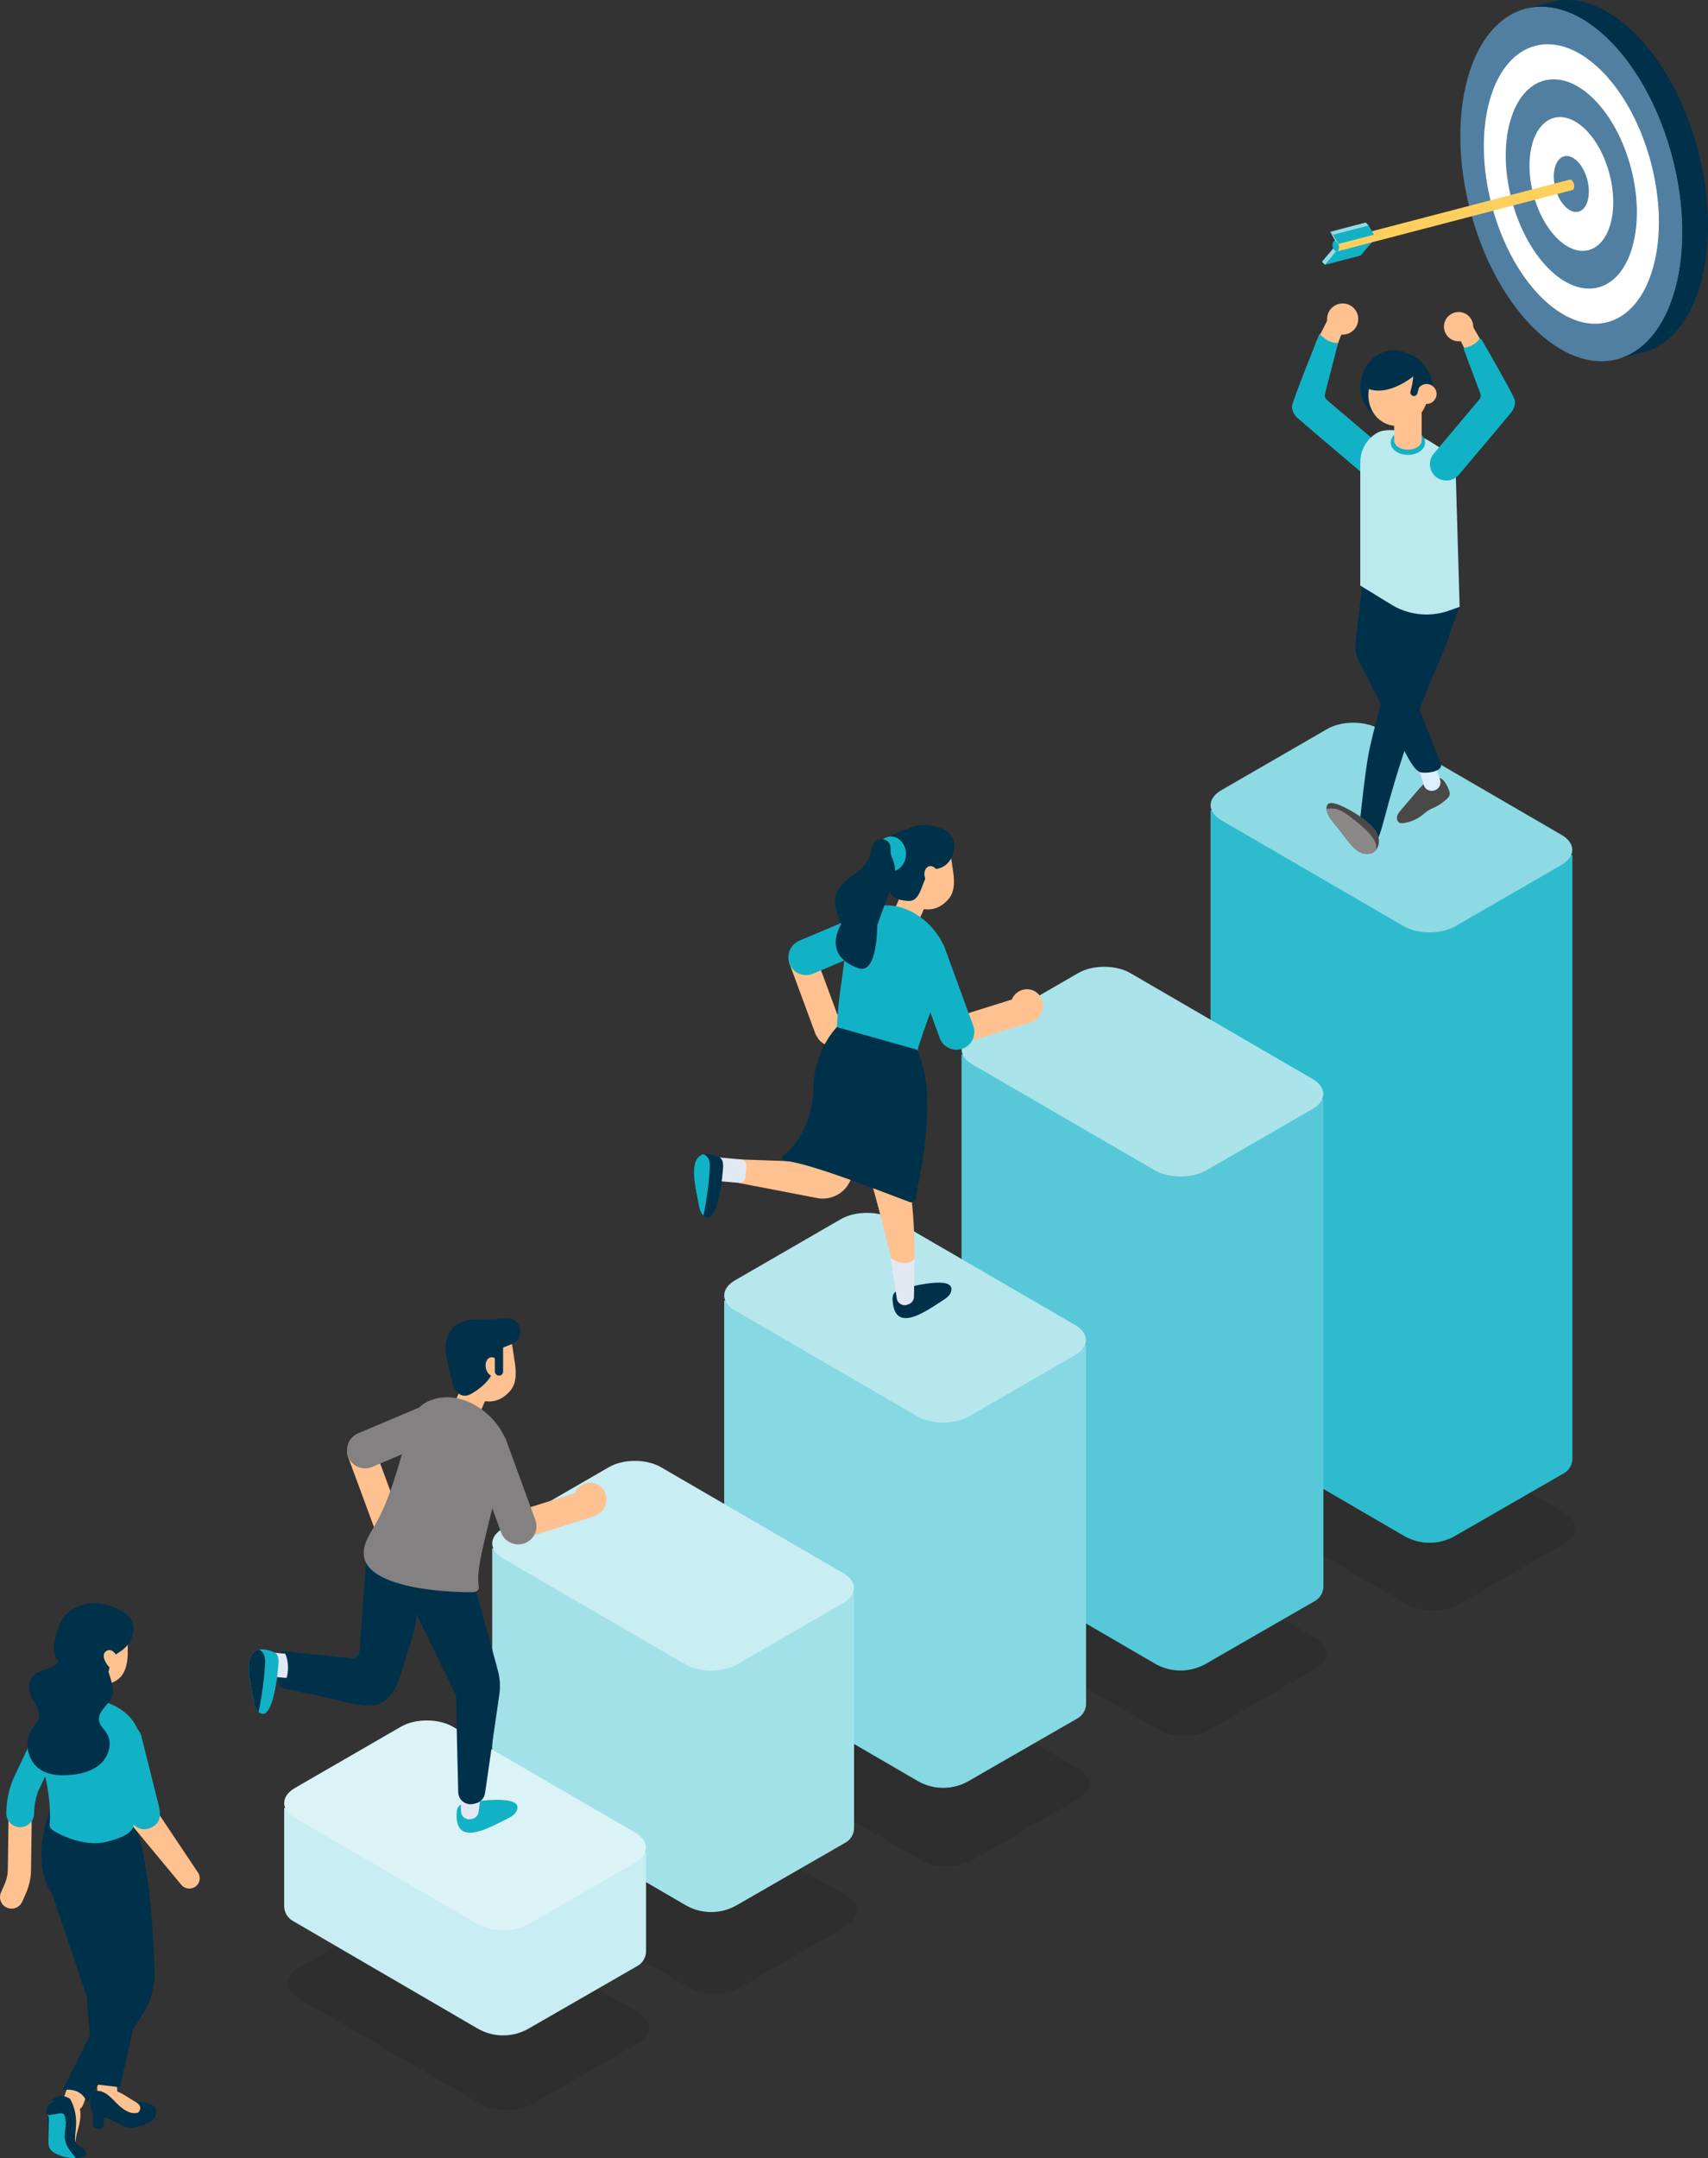 <?xml version="1.0" encoding="UTF-8"?>
<svg xmlns="http://www.w3.org/2000/svg" viewBox="0 0 290 366.24">
  <rect x="0" y="0" width="290" height="366.24" fill="#333333" stroke="none"/>
  <g style="isolation: isolate;">
    <g id="_レイヤー_2" data-name="レイヤー 2">
      <g id="design">
        <g>
          <g>
            <path d="M207.95,249.17c-2.44,1.41-2.45,3.69-.03,5.1l30.97,17.98c2.43,1.41,6.37,1.41,8.81,0l17.99-10.39c2.44-1.41,2.45-3.69.02-5.1l-30.97-17.98c-2.43-1.41-6.37-1.41-8.8,0l-17.99,10.39Z" style="fill: #000; mix-blend-mode: multiply; opacity: .1; stroke-width: 0px;"/>
            <path d="M266.98,145.14v102.39c0,1.02-.55,1.97-1.44,2.48l-18.49,10.64c-2.69,1.55-6.01,1.54-8.69-.02l-31.38-18.27c-.89-.52-1.44-1.47-1.44-2.5v-102.36l61.44,7.63Z" style="fill: #2ebbcd; stroke-width: 0px;"/>
            <path d="M207.38,134.09c-2.44,1.41-2.45,3.69-.03,5.1l30.97,17.98c2.43,1.41,6.37,1.41,8.81,0l17.99-10.39c2.44-1.41,2.45-3.69.02-5.1l-30.97-17.98c-2.43-1.41-6.37-1.41-8.8,0l-17.99,10.39Z" style="fill: #8ddae4; stroke-width: 0px;"/>
          </g>
          <g>
            <path d="M165.68,270.42c-2.44,1.41-2.45,3.69-.03,5.1l30.97,17.98c2.43,1.41,6.37,1.41,8.81,0l17.99-10.39c2.44-1.41,2.45-3.69.02-5.1l-30.97-17.98c-2.43-1.41-6.37-1.41-8.8,0l-17.99,10.39Z" style="fill: #000; mix-blend-mode: multiply; opacity: .1; stroke-width: 0px;"/>
            <path d="M224.7,186.56v82.65c0,1.02-.55,1.97-1.44,2.48l-18.49,10.64c-2.69,1.55-6.01,1.54-8.69-.02l-31.38-18.27c-.89-.52-1.44-1.47-1.44-2.5v-82.62l61.44,7.63Z" style="fill: #57c8d7; stroke-width: 0px;"/>
            <path d="M165.1,175.51c-2.44,1.41-2.45,3.69-.03,5.1l30.97,17.98c2.43,1.41,6.37,1.41,8.81,0l17.99-10.39c2.44-1.41,2.45-3.69.02-5.1l-30.97-17.98c-2.43-1.41-6.37-1.41-8.8,0l-17.99,10.39Z" style="fill: #aae3ea; stroke-width: 0px;"/>
          </g>
          <g>
            <path d="M125.37,292.56c-2.44,1.41-2.45,3.69-.03,5.1l30.97,17.98c2.43,1.41,6.37,1.41,8.81,0l17.99-10.39c2.44-1.41,2.45-3.69.02-5.1l-30.97-17.98c-2.43-1.41-6.37-1.41-8.8,0l-17.99,10.39Z" style="fill: #000; mix-blend-mode: multiply; opacity: .1; stroke-width: 0px;"/>
            <path d="M184.4,228.32v60.8c0,1.02-.55,1.97-1.44,2.48l-18.49,10.64c-2.69,1.55-6.01,1.54-8.69-.02l-31.38-18.27c-.89-.52-1.44-1.47-1.44-2.5v-60.77l61.44,7.63Z" style="fill: #86d8e2; stroke-width: 0px;"/>
            <path d="M124.8,217.27c-2.44,1.41-2.45,3.69-.03,5.1l30.97,17.98c2.43,1.41,6.37,1.41,8.81,0l17.99-10.39c2.44-1.41,2.45-3.69.02-5.1l-30.97-17.98c-2.43-1.41-6.37-1.41-8.8,0l-17.99,10.39Z" style="fill: #b6e7ed; stroke-width: 0px;"/>
          </g>
          <g>
            <path d="M85.98,314.15c-2.44,1.41-2.45,3.69-.03,5.1l30.97,17.98c2.43,1.41,6.37,1.41,8.81,0l17.99-10.39c2.44-1.41,2.45-3.69.02-5.1l-30.97-17.98c-2.43-1.41-6.37-1.41-8.8,0l-17.99,10.39Z" style="fill: #000; mix-blend-mode: multiply; opacity: .1; stroke-width: 0px;"/>
            <path d="M145.01,270.41v39.79c0,1.02-.55,1.97-1.44,2.48l-18.49,10.64c-2.69,1.55-6.01,1.54-8.69-.02l-31.38-18.27c-.89-.52-1.44-1.47-1.44-2.5v-39.76l61.44,7.63Z" style="fill: #a3e1e9; stroke-width: 0px;"/>
            <path d="M85.41,259.36c-2.44,1.41-2.45,3.69-.03,5.1l30.97,17.98c2.43,1.41,6.37,1.41,8.81,0l17.99-10.39c2.44-1.41,2.45-3.69.02-5.1l-30.97-17.98c-2.43-1.41-6.37-1.41-8.8,0l-17.99,10.39Z" style="fill: #c8edf2; stroke-width: 0px;"/>
          </g>
          <g>
            <path d="M50.66,333.98c-2.44,1.41-2.45,3.69-.03,5.1l30.97,17.98c2.43,1.41,6.37,1.41,8.81,0l17.99-10.39c2.44-1.41,2.45-3.69.02-5.1l-30.97-17.98c-2.43-1.41-6.37-1.41-8.8,0l-17.99,10.39Z" style="fill: #000; mix-blend-mode: multiply; opacity: .1; stroke-width: 0px;"/>
            <path d="M109.69,314.45v16.68c0,1.02-.55,1.97-1.44,2.48l-18.49,10.64c-2.69,1.55-6.01,1.54-8.69-.02l-31.38-18.27c-.89-.52-1.44-1.47-1.44-2.5v-16.65l61.44,7.63Z" style="fill: #c8edf2; stroke-width: 0px;"/>
            <path d="M50.09,303.41c-2.44,1.41-2.45,3.69-.03,5.1l30.97,17.98c2.43,1.41,6.37,1.41,8.81,0l17.99-10.39c2.44-1.41,2.45-3.69.02-5.1l-30.97-17.98c-2.43-1.41-6.37-1.41-8.8,0l-17.99,10.39Z" style="fill: #dbf3f6; stroke-width: 0px;"/>
          </g>
          <g>
            <g>
              <path d="M249.17,13.35c3.68-13.36,14.55-16.2,24.29-6.33,9.74,9.87,14.65,28.7,10.97,42.07-3.68,13.37-14.55,16.2-24.29,6.33-9.74-9.87-14.65-28.71-10.97-42.07Z" style="fill: #517fa2; stroke-width: 0px;"/>
              <path d="M288.78,47.95c3.68-13.37-1.23-32.2-10.97-42.07-4.87-4.93-10.02-6.69-14.41-5.55h0s-.01,0-.01,0l-4.34,1.13c4.39-1.14,9.54.62,14.41,5.55,9.74,9.87,14.65,28.7,10.97,42.07-1.84,6.67-5.47,10.72-9.85,11.87l4.3-1.12h0c4.41-1.13,8.06-5.19,9.91-11.89ZM274.52,60.98h.02s-.01,0-.02,0h0Z" style="fill: #00314b; stroke-width: 0px;"/>
              <path d="M252.9,17.14c2.9-10.54,11.47-12.77,19.15-4.99,7.67,7.78,11.55,22.63,8.65,33.16-2.9,10.54-11.47,12.77-19.15,4.99-7.67-7.78-11.55-22.63-8.65-33.16Z" style="fill: #fff; stroke-width: 0px;"/>
              <path d="M256.39,20.67c2.17-7.89,8.59-9.56,14.34-3.74,5.75,5.83,8.65,16.94,6.47,24.83-2.17,7.89-8.59,9.57-14.34,3.74-5.75-5.83-8.65-16.95-6.48-24.84Z" style="fill: #517fa2; stroke-width: 0px;"/>
              <path d="M260.14,24.48c1.39-5.04,5.49-6.11,9.17-2.39,3.67,3.72,5.53,10.83,4.14,15.87-1.39,5.04-5.49,6.11-9.16,2.39-3.67-3.72-5.53-10.83-4.14-15.87Z" style="fill: #fff; stroke-width: 0px;"/>
              <path d="M264.01,28.4c.58-2.11,2.3-2.56,3.84-1,1.54,1.56,2.31,4.53,1.73,6.64-.58,2.11-2.3,2.56-3.84,1-1.54-1.56-2.31-4.53-1.73-6.64Z" style="fill: #517fa2; stroke-width: 0px;"/>
            </g>
            <g>
              <polygon points="232.94 41.09 226.89 42.67 224.96 44.94 231.01 43.37 232.94 41.09" style="fill: #12b2c6; stroke-width: 0px;"/>
              <polygon points="224.96 44.94 224.45 44.42 226.38 42.14 226.89 42.67 224.96 44.94" style="fill: #92dce5; stroke-width: 0px;"/>
              <polygon points="226.89 42.67 226.38 42.14 232.42 40.57 232.94 41.09 226.89 42.67" style="fill: #ccd3f9; stroke-width: 0px;"/>
            </g>
            <g>
              <path d="M267.24,31.23c-.06-.22-.17-.44-.31-.58-.14-.15-.3-.2-.43-.16l-39.93,10.41.46,1.76,39.93-10.41c.13-.03.24-.15.29-.35s.05-.44-.01-.66Z" style="fill: #ffcf5e; stroke-width: 0px;"/>
              <path d="M226.29,41.91c-.06-.23-.07-.46-.01-.66s.16-.32.29-.35c.13-.03.28.02.43.16.14.15.25.36.31.58.06.23.07.46.01.66s-.16.32-.29.35c-.13.03-.28-.02-.43-.16-.14-.15-.25-.36-.31-.58Z" style="fill: #12b2c6; stroke-width: 0px;"/>
            </g>
            <g>
              <polygon points="233.28 39.83 227.24 41.4 226.36 39.86 232.4 38.29 233.28 39.83" style="fill: #12b2c6; stroke-width: 0px;"/>
              <polygon points="226.36 39.86 225.85 39.34 231.89 37.76 232.4 38.29 226.36 39.86" style="fill: #92dce5; stroke-width: 0px;"/>
              <polygon points="227.24 41.4 226.72 40.88 225.85 39.34 226.36 39.86 227.24 41.4" style="fill: #92dce5; stroke-width: 0px;"/>
            </g>
          </g>
          <g>
            <path d="M78.75,310.81c-.82-.38-1.32-1.32-1.22-3.16.02-.39.08-.79.33-1.09.29-.34.75-.47,1.19-.57,1.16-.26,10.08-1.68,8.67,1.33-.31.66-1.01,1.03-1.66,1.35-1.94.96-5.45,2.99-7.31,2.13Z" style="fill: #12b2c6; stroke-width: 0px;"/>
            <path d="M82.07,301l-.81,6.48c-.07.57-.48,1.03-1.04,1.16l-.25.06c-.85.21-1.68-.43-1.69-1.3l-.11-5.56c1.3-.29,2.6-.59,3.91-.85Z" style="fill: #e2e8f2; stroke-width: 0px;"/>
            <path d="M59.03,245.96c.17-.75.71-1.4,1.49-1.69,1.22-.45,2.58.17,3.04,1.4l3.8,10.29c1.36.48,2.17,1.88,1.85,3.28-.35,1.51-1.88,2.45-3.42,2.09-.86-.2-1.54-.75-1.92-1.47-.13-.18-.25-.38-.33-.6l-4.42-11.96c-.17-.45-.19-.91-.09-1.35Z" style="fill: #ffc18f; stroke-width: 0px;"/>
            <path d="M59.01,245.3c.24-.9.87-1.68,1.79-2.06l13.33-5.64c1.57-.66,3.37.07,4.03,1.65.66,1.58-.08,3.39-1.65,4.05l-13.33,5.64c-1.57.66-3.37-.07-4.03-1.65-.27-.66-.3-1.35-.13-1.99Z" style="fill: #838181; stroke-width: 0px;"/>
            <path d="M48.23,286.43h0c.58,0,1.06-.48,1.06-1.06v-4.09c0-.58-.48-1.06-1.06-1.06h0c-.58,0-1.06.48-1.06,1.06v4.09c0,.58.48,1.06,1.06,1.06Z" style="fill: #00314b; stroke-width: 0px;"/>
            <rect x="45.05" y="280.63" width="6.21" height="4.08" rx="1.05" ry="1.05" transform="translate(71.11 568.48) rotate(-174.92)" style="fill: #e2e8f2; stroke-width: 0px;"/>
            <path d="M43.05,288.49c.14.73.31,1.52.83,2,0,0,.01.01.02.02,2.47,2.21,3.34-7.11,3.39-8.34.02-.46.01-.96-.24-1.34-.22-.33-.59-.5-.94-.62-.9-.31-1.61-.38-2.16-.27h0s-.06,0-.08.02h0c-.09.02-.18.05-.26.08-.31.12-.55.31-.75.56-1.27,1.64-.23,5.69.19,7.9Z" style="fill: #12b2c6; stroke-width: 0px;"/>
            <path d="M43.61,280.03c-.31.12-.55.31-.75.56-1.27,1.64-.23,5.69.19,7.9.14.73.31,1.52.83,2,.09-.3.16-.61.22-.9.43-2.3.73-4.62.89-6.95.05-.61.07-1.25-.15-1.81-.12-.28-.31-.53-.54-.69,0,0,0,0,0,0-.09-.09-.2-.16-.33-.21h0s-.06,0-.08.02h0" style="fill: #00314b; stroke-width: 0px;"/>
            <path d="M48.22,280.21l11.33,1.2c.78.07,1.47-.51,1.52-1.29l1.25-17.69,15.48,3.5,1.85.83c.48.48,3.64,12.1,4.89,16.75.34,1.25.43,2.55.27,3.84l-2.45,16.9c-.11.86-.74,1.57-1.58,1.78l-.39.09c-1.3.32-2.56-.65-2.59-1.99l-.39-16.42s-6.81-14.06-6.82-14.08c.62,1.28-1.42,6.7-1.81,8.09-.68,2.44-1.74,6.53-4.5,7.46-2.4.81-6.61-.63-9.02-1.15-2.47-.53-4.94-1.07-7.42-1.6,1.26-1.65,1.42-4.43.37-6.23Z" style="fill: #00314b; stroke-width: 0px;"/>
            <path d="M76.97,238.7c.41.49,1.11.92,1.97,1.16.92.26,1.8.24,2.41,0,.08-.08.14-.17.18-.27h.02s.51-1.15.51-1.15l1.87-4.23-4.49-1.27-1.67,3.78-.71,1.6c-.05.12-.08.25-.08.37Z" style="fill: #ffc18f; stroke-width: 0px;"/>
            <path d="M61.91,264.65c1.05,3.2,6.62,4.6,11.54,5.17,2.65.31,5.11.38,6.58.38.44,0,.96-.06,1.17-.45.15-.26.09-.59.05-.89-.29-2.16.61-5.66,1.1-7.8.1-.44.21-.89.31-1.33.62-2.62,1.32-5.22,2.03-7.81,1.2-4.39,2.68-6.68-.71-10.7-2.51-2.97-6.61-4.98-10.5-3.72-1.87.61-2.8,1.67-3.39,3-.61,1.38-.84,3.05-1.37,4.76-1.54,4.96-2.73,9.74-5.42,14.17-.96,1.59-1.97,3.45-1.38,5.21Z" style="fill: #838181; stroke-width: 0px;"/>
            <path d="M99.96,255.13l-12.16,3.81,12.16-3.81Z" style="fill: #ff8358; stroke-width: 0px;"/>
            <path d="M87.16,261.22c.43.12.89.12,1.35-.02l12.16-3.81c1.25-.39,1.94-1.72,1.55-2.96-.39-1.25-1.72-1.94-2.96-1.55l-12.16,3.81c-1.25.39-1.94,1.72-1.55,2.96.25.79.87,1.36,1.61,1.57Z" style="fill: #ffc18f; stroke-width: 0px;"/>
            <path d="M87.05,261.94c-.88-.28-1.63-.95-1.97-1.89l-4.97-13.59c-.58-1.6.24-3.36,1.85-3.94,1.61-.58,3.38.25,3.97,1.85l4.97,13.59c.58,1.6-.24,3.36-1.85,3.94-.67.24-1.37.24-2,.03Z" style="fill: #838181; stroke-width: 0px;"/>
            <path d="M80.74,231.57s.01,0,.02.01c0-.03,0-.07,0-.1,0,.03,0,.06-.03.08Z" style="fill: #3772ce; stroke-width: 0px;"/>
            <path d="M77.45,233.81c-.93-1.96-.9-4.23.9-5.78,1.4-1.2,3.7-2.15,5.56-2.17,3.13-.03,2.99,2.19,3.41,4.77.3,1.83.53,3.92-.65,5.34-3.11,3.73-7.6,1.24-9.21-2.17Z" style="fill: #ffc18f; stroke-width: 0px;"/>
            <path d="M76.81,234.69c.11.4.25.79.47,1.14.33.54.88.98,1.51,1.02.6.05,1.16-.25,1.66-.58,2.38-1.52,3.72-3.22,3.82-6.15.07-2.09,3.69-1.29,4.05-3.77.13-.89-.23-1.87-.99-2.33-.75-.45-2.05-.34-2.92-.21-2.78.42-5.74-.64-7.77,1.83-1.87,2.28-.57,5.85,0,8.4.05.21.1.43.16.64Z" style="fill: #00314b; stroke-width: 0px;"/>
            <path d="M82.52,232.29c.24.88.96,1.45,1.6,1.27.64-.18.97-1.04.73-1.93-.24-.88-.96-1.45-1.6-1.27-.64.18-.97,1.04-.73,1.93Z" style="fill: #ffc18f; stroke-width: 0px;"/>
            <rect x="84.02" y="228.08" width="1.4" height="5.36" rx=".68" ry=".68" style="fill: #00314b; stroke-width: 0px;"/>
            <path d="M97.46,253.72c-.43,1.53.43,3.1,1.92,3.52,1.49.42,3.05-.47,3.48-2,.43-1.53-.43-3.1-1.92-3.52-1.49-.42-3.05.47-3.48,2Z" style="fill: #ffc18f; stroke-width: 0px;"/>
            <path d="M48.12,280.2h.02s.02.06.02.06c-.01-.02-.02-.04-.04-.06Z" style="fill: #3772ce; stroke-width: 0px;"/>
          </g>
          <g>
            <path d="M19.74,352.63c.07.86.13,1.71.2,2.57.01.18.02.37-.08.52-.09.12-.25.18-.39.23-.56.17-1.16.25-1.74.24-.31,0-.65-.05-.87-.27-.19-.19-.24-.48-.28-.75-.08-.62-.09-1.25-.04-1.87.04-.56.15-1.14.47-1.6.32-.46.91-.78,1.45-.63.83.22,1.07,1.26,1.17,2.12l.13-.56Z" style="fill: #ffc18f; stroke-width: 0px;"/>
            <path d="M20.07,359.15c1.59,1.13,1.44,2.18,3.83,1.59.76-.19,1.53-.47,2.07-.99.54-.53.78-1.35.39-1.98-.34-.55-1.06-.81-1.73-.96-1.12-.25-2.29-.32-3.43-.2-.55.06-1.13.17-1.54.51-.85.69-.3,1.53.41,2.03Z" style="fill: #00314b; stroke-width: 0px;"/>
            <path d="M19.29,354.7c.3.1.61.38,1.08.77,1.2,1,2.42,2.02,3.27,3.34-.25.74-1.06,1.28-1.95,1.54-.68-.2-1.29-.43-1.52-.54-1.33-.61-2.51-1.57-3.35-2.78-.1-.15-.2-.34-.1-.49.44-.43.89-.86,1.33-1.29,1.34-1.29,3.32.55,4.66,1.26.51.27,1.09.64,1.11,1.21.02.54-.48.95-.96,1.18-.48.23-.99.37-1.52.42l-2.06-4.62Z" style="fill: #ffc18f; stroke-width: 0px;"/>
            <path d="M15.96,354.95c.54-.21,1.18-.17,1.94.28.94.57,1.63,1.49,2.45,2.2,1.13.98,2.26,1.53,3.64.9.45.28.77.59.76.96-.02.53-.98,1.22-1.4,1.51-1.33.91-3.46-.55-4.53-1.1-.85-.43-1.75-.35-2.56-.71-1.09-.48-1.43-3.01-.3-4.04Z" style="fill: #00314b; stroke-width: 0px;"/>
            <rect x="15.76" y="356.76" width="1.86" height="4.45" rx=".62" ry=".62" style="fill: #00314b; stroke-width: 0px;"/>
            <path d="M11.18,355.6c1.2.05,2.14,1.17,2.39,2.34.25,1.18-.05,2.39-.37,3.55-.24.85-.5,1.76-.22,2.6.12.35.32.8.05,1.06-.86-.15-1.26-1.15-1.39-2.01-.37-2.35.03-4.84-.8-7.07-.03-.09-.06-.19,0-.26.06-.07.21.03.14.09l.21-.29Z" style="fill: #ffc18f; stroke-width: 0px;"/>
            <rect x="11.24" y="352.08" width="3.5" height="6.21" rx="1.68" ry="1.68" transform="translate(120.95 16.56) rotate(19.78)" style="fill: #ffc18f; stroke-width: 0px;"/>
            <path d="M1.97,323.9c.75,0,1.47-.44,1.8-1.17l.63-1.43c.56-1.26.85-2.6.87-3.98l.13-9.57c.02-1.35.27-2.68.74-3.94l6.05-12.85c.46-.98.04-2.15-.94-2.62-.98-.46-2.15-.04-2.62.94l-6.09,12.92s-.04.09-.06.14c-.65,1.72-.99,3.52-1.02,5.35l-.13,9.58c-.01.85-.19,1.67-.53,2.44l-.63,1.43c-.44.99,0,2.15,1,2.59.26.11.53.17.79.17Z" style="fill: #ffc18f; stroke-width: 0px;"/>
            <path d="M3.43,310.07c1.29,0,2.34-1.04,2.36-2.33.02-1.3.25-2.58.7-3.79l6.05-12.83c.56-1.18.05-2.58-1.13-3.14-1.18-.55-2.59-.05-3.14,1.13l-6.09,12.92c-.03.06-.05.11-.07.17-.67,1.76-1.02,3.6-1.04,5.49-.02,1.3,1.03,2.37,2.33,2.39.01,0,.02,0,.03,0Z" style="fill: #12b2c6; stroke-width: 0px;"/>
            <polygon points="7.44 317.3 14.67 338.56 15.96 353.68 20.37 354.21 24.23 337.15 17.08 314.67 7.44 317.3" style="fill: #00314b; stroke-width: 0px;"/>
            <path d="M8.63,306.75l11.31-3.86c.19.29.59,1.41,2.74,6.21,2.65,5.91,3.38,19.09,3.58,25.59.07,2.42-.58,4.81-1.87,6.86l-9.55,15.13-.12-.06c-.49-1.14-1.55-2-3.19-2-.19,0-.38.02-.56.04l-.29-.15,8.19-16.23c-1.41-5.11-3.22-11.73-7.7-14.76-1.82-1.22-3.21-3.01-3.71-5.15-1.11-4.77.11-8.26,1.15-11.62Z" style="fill: #00314b; stroke-width: 0px;"/>
            <path d="M24.15,307.17c.47-.04.98-.04,1.49-.02.64.32,1.22.61,1.27.6l6.56,9.81c.31.35.47.81.44,1.28,0,.09-.02.17-.03.25-.08.37-.27.71-.56.96-.73.65-1.85.58-2.5-.15l-8.01-9.65s-.01-.02-.02-.02c-.95-1.17-.14-2.96,1.35-3.07Z" style="fill: #ffc18f; stroke-width: 0px;"/>
            <path d="M8.47,307.13c.04.8.03,1.6-.04,2.4-.04.42.16.82.51,1.04.69.44,1.41.8,2.14,1.11,2.15.9,4.61,1.41,6.9.9.09-.02.18-.04.27-.07,1.32-.34,4.18-1.12,4.44-2.75.01-.07.03-.14.02-.2,0-.15-.01-.31-.02-.47v-7.32c.71-2.12,2.02-3.63,1.37-6.33-.34-1.37-.85-2.5-1.53-3.43-1.21-1.66-2.95-2.69-5.17-3.34-.7-.2-1.4-.37-2.03-.5-1.11-.24-2.63-.35-4.07-.15-1.43.18-2.8.67-3.65,1.62-.11.12-.21.25-.31.38-1.7,2.54-.8,6.1-.18,8.87.61,2.72,1.25,5.44,1.35,8.21Z" style="fill: #12b2c6; stroke-width: 0px;"/>
            <path d="M17.81,282.31s-.02,0-.03.02c0-.04,0-.08,0-.12,0,.04,0,.07.03.1Z" style="fill: #3772ce; stroke-width: 0px;"/>
            <polygon points="11.56 288.87 16.67 288.87 17.3 285.11 17.78 282.27 12.67 282.27 11.56 288.87" style="fill: #f7906f; stroke-width: 0px;"/>
            <g style="mix-blend-mode: multiply;">
              <polygon points="13.97 285.02 16.51 288.87 16.67 288.87 17.3 285.11 13.97 285.02" style="fill: #f7906f; stroke-width: 0px;"/>
            </g>
            <path d="M17.43,281.1c-.1.06-.22.06-.33.03-.01-.03,0-.06-.02-.09l.35.06Z" style="fill: #f7906f; stroke-width: 0px;"/>
            <path d="M11.34,289.62c.8,1.17,3.47.75,6.02-.93-.71-.21-1.4-.37-2.03-.5-1.12-.23-2.63-.35-4.07-.15-.21.62-.19,1.18.08,1.58Z" style="fill: #f7906f; stroke-width: 0px;"/>
            <path d="M25.34,310.27s-.02,0-.04.01c-1.38.5-2.88-.38-3.24-1.8l-3.14-12.55c-.35-1.4.5-2.83,1.91-3.18,1.4-.35,2.83.5,3.18,1.91l1.24,4.95,1.22,4.88h0c.54,2.33,1.65,4.75-1.14,5.79Z" style="fill: #12b2c6; stroke-width: 0px;"/>
            <path d="M17.65,280.68s-.02,0-.03.02c0-.04,0-.08,0-.12,0,.04,0,.07.03.1Z" style="fill: #3772ce; stroke-width: 0px;"/>
            <path d="M16.91,280.19c-.09.05-.19.05-.29.02,0-.03,0-.05-.02-.08l.31.05Z" style="fill: #f7906f; stroke-width: 0px;"/>
            <g>
              <g>
                <path d="M18.73,282.06s-.01,0-.02.02c0-.03,0-.07,0-.11,0,.03,0,.07.03.09Z" style="fill: #3772ce; stroke-width: 0px;"/>
                <path d="M21.69,280.67c-.04,1.33-.26,2.64-.98,3.62-.79,1.09-2.08,1.52-3.3,1.56-.67.02-1.36-.09-1.96-.47-1.12-.73-1.65-2.29-1.93-3.77-.1-.56-.18-1.13-.21-1.7-.02-.65.01-1.3.18-1.93.34-1.35,1.21-2.46,2.25-3.16,1.04-.7,2.22-1.02,3.41-1.17.58-.08,1.2-.1,1.71.22.34.21.61.6.69,1.04.04.16.04.32.01.48.04,1.21.07,2.41.11,3.62.01.54.03,1.1.01,1.66Z" style="fill: #ffc18f; stroke-width: 0px;"/>
                <path d="M18.42,280.99c-.08.05-.18.05-.27.02,0-.02,0-.05-.02-.08l.28.05Z" style="fill: #f7906f; stroke-width: 0px;"/>
                <path d="M20.8,273.49c-3.52-2.04-7.2-2-9.79.72-1.02,1.07-1.98,4.37-1.84,5.9.13,1.49,1.26,2.63,2.41,3.47,1.45,1.06,3.28,1.87,4.93,1.51.15.03.3.03.45.03.31-.25.59-.55.82-.9.19-.29.43-.52.7-.67.16-.82.14-1.74.65-2.35.22-.27.53-.44.82-.62.65-.4,1.28-.86,1.75-1.49,1.72-2.3,1.1-4.45-.88-5.6Z" style="fill: #00314b; stroke-width: 0px;"/>
                <path d="M17.62,280.98c-.02.45.18.87.4,1.24.14.24.3.47.51.64.21.17.49.26.74.19.79-.21.72-1.47.47-2.09-.19-.47-.59-.86-1.06-.93-.54-.07-1.04.34-1.07.94Z" style="fill: #ffc18f; stroke-width: 0px;"/>
              </g>
              <path d="M11.43,275.76c-1.89,1.57-.01,4.5-1.58,6.36-1.11,1.31-3.37,1.13-4.42,2.49-.85,1.1-.5,2.72.19,3.93.47.83,1.1,1.67,1.02,2.62-.08.91-.8,1.61-1.29,2.38-1.37,2.2-.62,5.45,1.59,6.82,1.4.87,3.15.99,4.79.87,1.91-.14,3.89-.61,5.32-1.89,1.43-1.28,2.09-3.55,1.09-5.18-.44-.72-1.17-1.3-1.32-2.13-.32-1.74,2.02-2.86,2.37-4.6.29-1.43-1.78-6.67-2.61-8.05-1.08-1.8-3.27-2.84-5.14-3.61Z" style="fill: #00314b; stroke-width: 0px;"/>
            </g>
            <path d="M8.18,358.13c-.23,1.6.1,3.4.06,5.03-.01.49-.02,1.01.23,1.45.22.39.62.66,1.02.86,1.04.54,2.23.8,3.4.76.52-.01,1.03-.09,1.53-.23.36-.41.05-1.06-.37-1.4-.42-.34-.96-.59-1.18-1.08-.02-.05-.04-.1-.06-.15-.1-.31-.07-.66-.04-.99.04-.45.08-.9.12-1.36.15-1.65-.15-3.33-.95-4.78v-.03c-.23-.17-.48-.3-.75-.39-1.69-.58-2.71.51-2.98,2.16,0,.05-.02.1-.02.15Z" style="fill: #00314b; stroke-width: 0px;"/>
            <path d="M8.16,358.13c-.04.26-.04.52-.04.75,0,.03,0,.06,0,.09.02.02.04.04.05.06.14.21.14.48.13.73l-.07,3.4c-.01.49-.02,1.01.23,1.45.22.39.62.66,1.02.86,1,.52,2.12.78,3.25.76.04-.08.02-.05.06-.13.04-.09-1.99-1.84-1.81-3.84.13-1.47.37-2.78.16-4.16-.11-.7-.57-1.39-1.25-1.58-1.15-.33-1.6.66-1.73,1.61Z" style="fill: #12b2c6; stroke-width: 0px;"/>
            <path d="M8.01,357.5c.22-.36.57-.63.92-.86.44-.29.97-.56,1.48-.42.38.11.67.42.88.75.32.49.55,1.08.5,1.66-.01.13-.04.26-.08.39-.12-.05-.59,1.18-.59,1.05.03-1.98-.96-1.38-1.62-1.32-.42.04-.78.11-1.14.22-.17-.06-.32-.14-.43-.28-.21-.37-.14-.85.08-1.21Z" style="fill: #00314b; stroke-width: 0px;"/>
          </g>
          <path d="M230.5,140.54s-.04-.02-.06-.03c0,0,0,0,0-.01l.06.04Z" style="fill: #084fab; stroke-width: 0px;"/>
          <g>
            <g>
              <path d="M151.96,216.33c-.54-2.55-4.02-16.84-5.67-20.91l7.24.15s2.08,8.53,1.74,20.66l-3.3.1Z" style="fill: #ffc18f; stroke-width: 0px;"/>
              <path d="M125.79,196.76l13.89.51,5.76-1.62-.73,3.65c-.55,2.75-3.22,4.54-5.97,4.01l-13.3-2.56" style="fill: #ffc18f; stroke-width: 0px;"/>
              <g>
                <path d="M153.07,223.58c-.84-.28-1.42-1.15-1.52-2.96-.02-.38,0-.78.21-1.1.24-.37.68-.54,1.1-.68,1.11-.37,9.66-2.68,8.6.41-.23.68-.88,1.11-1.48,1.49-1.8,1.14-5.01,3.48-6.91,2.83Z" style="fill: #00314b; stroke-width: 0px;"/>
                <path d="M155.3,213.67l-.12,6.41c-.01.56-.37,1.05-.89,1.24l-.24.09c-.81.29-1.68-.24-1.79-1.1l-1.05-6.84c1.46.97,2.89,1.26,4.1.2Z" style="fill: #e2e8f2; stroke-width: 0px;"/>
                <path d="M133.99,162.32c.17-.74.7-1.38,1.46-1.66,1.2-.44,2.54.17,2.98,1.37l3.73,10.1c1.33.47,2.13,1.84,1.82,3.22-.34,1.48-1.84,2.4-3.36,2.05-.84-.19-1.51-.74-1.88-1.44-.13-.18-.24-.37-.32-.59l-4.33-11.73c-.16-.44-.18-.9-.09-1.32Z" style="fill: #ffc18f; stroke-width: 0px;"/>
                <path d="M133.96,161.66c.23-.88.86-1.64,1.75-2.02l13.08-5.53c1.54-.65,3.31.07,3.95,1.62.64,1.55-.08,3.33-1.62,3.98l-13.08,5.53c-1.54.65-3.31-.07-3.95-1.62-.27-.64-.3-1.33-.13-1.95Z" style="fill: #12b2c6; stroke-width: 0px;"/>
                <rect x="120.56" y="196.57" width="6.1" height="4" rx="1.03" ry="1.03" transform="translate(229.16 407.3) rotate(-174.92)" style="fill: #e2e8f2; stroke-width: 0px;"/>
                <path d="M118.6,204.29c.13.72.31,1.49.82,1.97,0,0,.01.01.02.02,2.43,2.17,3.28-6.97,3.33-8.19.02-.45.01-.95-.23-1.32-.21-.32-.57-.49-.93-.61-.89-.3-1.58-.37-2.12-.27h0s-.06,0-.08.02h0c-.09.02-.18.04-.26.08-.3.12-.54.31-.73.55-1.24,1.61-.22,5.59.19,7.75Z" style="fill: #00314b; stroke-width: 0px;"/>
                <path d="M118.6,204.29c.13.72.31,1.49.82,1.97.09-.29.16-.59.21-.89.42-2.25.72-4.53.87-6.82.04-.6.07-1.23-.15-1.78-.11-.27-.3-.52-.53-.68,0,0,0,0,0,0-.09-.09-.2-.16-.32-.2h0s-.06,0-.08.02h0c-.13-.02-.25-.02-.38.01l.12.07c-.3.12-.54.31-.73.55-1.24,1.61-.22,5.59.19,7.75Z" style="fill: #12b2c6; stroke-width: 0px;"/>
                <path d="M151.59,155.19c.4.48,1.09.9,1.93,1.14.9.25,1.77.24,2.36,0,.07-.08.13-.17.18-.27h.02s.5-1.13.5-1.13l1.84-4.15-4.41-1.25-1.64,3.7-.7,1.57c-.05.12-.08.24-.08.37Z" style="fill: #ffc18f; stroke-width: 0px;"/>
                <path d="M155.67,178.66c.61-2.57,2.8-7.94,3.49-10.49,1.17-4.3,2.63-6.56-.7-10.5-2.46-2.92-6.49-4.89-10.3-3.65-1.84.6-2.75,1.64-3.33,2.94-.6,1.36-1.17,2.92-1.34,4.67-.49,5.04-1.08,6.82-1.4,12.68l13.58,4.35Z" style="fill: #12b2c6; stroke-width: 0px;"/>
                <g>
                  <path d="M174.15,171.31l-11.93,3.74,11.93-3.74Z" style="fill: #ff8358; stroke-width: 0px;"/>
                  <path d="M161.59,177.29c.42.12.88.12,1.32-.02l11.93-3.74c1.22-.38,1.9-1.68,1.52-2.91-.38-1.22-1.69-1.9-2.91-1.52l-11.93,3.74c-1.22.38-1.9,1.68-1.52,2.91.24.78.86,1.33,1.58,1.54Z" style="fill: #ffc18f; stroke-width: 0px;"/>
                </g>
                <path d="M161.48,177.99c-.87-.28-1.6-.94-1.93-1.85l-4.88-13.34c-.57-1.57.24-3.3,1.81-3.87,1.58-.57,3.32.25,3.89,1.82l4.88,13.34c.57,1.57-.24,3.3-1.81,3.87-.66.24-1.34.23-1.96.03Z" style="fill: #12b2c6; stroke-width: 0px;"/>
                <g>
                  <path d="M155.29,148.2s.01,0,.02.01c0-.03,0-.07,0-.09,0,.03,0,.06-.03.08Z" style="fill: #3772ce; stroke-width: 0px;"/>
                  <path d="M152.06,150.39c-.91-1.93-.89-4.15.88-5.67,1.38-1.18,3.63-2.11,5.45-2.13,3.07-.03,2.93,2.15,3.35,4.68.29,1.79.52,3.84-.64,5.24-3.05,3.66-7.46,1.21-9.04-2.13Z" style="fill: #ffc18f; stroke-width: 0px;"/>
                </g>
                <path d="M171.69,169.93c-.42,1.5.42,3.05,1.88,3.46,1.46.41,2.99-.47,3.41-1.96.42-1.5-.42-3.05-1.88-3.46-1.46-.41-2.99.47-3.41,1.96Z" style="fill: #ffc18f; stroke-width: 0px;"/>
                <path d="M123.57,196.15h.02s.02.06.02.06c-.01-.02-.02-.04-.04-.06Z" style="fill: #3772ce; stroke-width: 0px;"/>
              </g>
              <path d="M151,150.67s-.36,2.03,3.18,2.22c2.83.16,1.99-4.97,4.8-5.43,3.09-.5,3.65-4.32,2.43-5.79-1.22-1.46-4.62-2.23-7.09-1.14-2.46,1.09-7.64,1.88-3.32,10.13Z" style="fill: #00314b; stroke-width: 0px;"/>
              <ellipse cx="151.27" cy="144.92" rx="2.55" ry="2.96" style="fill: #12b2c6; stroke-width: 0px;"/>
              <path d="M151.2,143.99c.12-1.52-1.95-2.19-2.76-.9-.27.42-.5,1.01-.68,1.82-1.03,4.56-8.71,3.9-4.94,11.92,0,0-3.43,5.26,2.94,7.48,3.26,1.13,3.19-7.26,3.19-7.26,0,0,1.3-3.86,2.56-6.89.59-1.42.65-3.04.02-4.44-.26-.58-.36-1.15-.31-1.74Z" style="fill: #00314b; stroke-width: 0px;"/>
              <path d="M157.03,148.9c.24.87.94,1.42,1.57,1.24.63-.18.95-1.03.71-1.89-.24-.87-.94-1.42-1.57-1.24-.63.18-.95,1.03-.71,1.89Z" style="fill: #ffc18f; stroke-width: 0px;"/>
            </g>
            <path d="M132.95,196.21c-.27.22-.07.76.28.78,4.34.35,17.74,5.73,21.26,7.01.48.17.96-.3,1.02-.8.33-2.8,4.11-17.01.16-25.07l-13.58-3.83s-3.87,3.8-3.98,10.32c-.09,5.54-2.6,9.53-5.16,11.58Z" style="fill: #00314b; stroke-width: 0px;"/>
          </g>
          <g>
            <polygon points="247.82 102.99 244.56 111.76 237.49 109.87 233.87 100.24 247.82 102.99" style="fill: #00314b; stroke-width: 0px;"/>
            <path d="M243.55,132.05c.48-.23,1.07-.04,1.46.31.39.36.62.85.85,1.33.2.42.39.9.23,1.33-.11.28-.34.48-.57.68-.43.36-.87.73-1.36,1-.55.32-1.17.52-1.7.87-.34.22-.64.5-.96.75-.91.71-1.99,1.18-3.13,1.35-.25.04-.52.06-.75-.05-.38-.19-.51-.69-.41-1.1.11-.41.39-.75.67-1.07.83-.97,1.66-1.94,2.49-2.92.81-.95,1.66-1.93,2.79-2.48.36-.18.92-.23,1.05.14l-.66-.15Z" style="fill: #4b4948; stroke-width: 0px;"/>
            <path d="M242.72,129.09h.11c.77,0,1.4.63,1.4,1.4v2.36c0,.77-.63,1.4-1.4,1.4h-.11c-.77,0-1.4-.63-1.4-1.4v-2.36c0-.77.63-1.4,1.4-1.4Z" transform="translate(513.19 187.88) rotate(163.27)" style="fill: #dceffe; stroke-width: 0px;"/>
            <path d="M232.11,92.88l.18-.23,6.42-2.38.32.16c-.26,1.08-.52,2.15-.74,3.24-.43,2.21-.52,4.45-.62,6.69-.07,1.45-.15,2.99-.15,4.53l-.06-.03.12,6.71s7.02,17.94,7.02,17.95c.67,1.54-2.89,1.81-3.57,1.48-.44-.22-.78-.6-1.07-1-.69-.94-1.21-1.99-1.72-3.03-1.23-2.48-5.72-11.29-7.53-14.83-.5-.97-.69-2.07-.56-3.15l1.95-16.12Z" style="fill: #00314b; stroke-width: 0px;"/>
            <path d="M246.28,105.69c-.47-.44-1.2-.4-1.85-.33-1.51.17-3.02.33-4.53.5-.41.04-.85.1-1.16.38-.3.27-.41.69-.5,1.08-.96,4.08-2.36,5.51-5.58,19.19-.73,3.09-1.45,9.94-1.79,13.09-.08.81-.8,1.72-.27,2.34.74.87,3.06-1.3,3.06-.15,0,2.4,1.14-1.97,1.44-3.07,4.34-16.38,8.39-23.87,10.94-30.71l.23-2.32Z" style="fill: #00314b; stroke-width: 0px;"/>
            <path d="M225.23,137.3c.05.59.4,1.3.85,1.87.91,1.15,1.81,2.3,2.72,3.46.68.86,1.39,1.75,2.46,2.14.29.11.61.16.92.15.68-.03,1.18-.31,1.49-.73.54-.7.58-1.78.22-2.63-.02-.04-.04-.09-.06-.14h0c-.22-.1-.37-.17-.46-.21.18.07.46.2.46.2-.5-1.01-1.42-1.75-2.31-2.44-.18-.14-.6-.43-1.13-.77-1.61-1.02-4.3-2.5-4.96-1.7-.17.2-.22.49-.2.81Z" style="fill: #4b4948; stroke-width: 0px;"/>
            <path d="M225.23,137.3c.05.59.4,1.3.85,1.87.91,1.15,1.81,2.3,2.72,3.46.68.86,1.39,1.75,2.46,2.14.29.11.61.16.92.15.68-.03,1.18-.31,1.49-.73.02-.1.03-.19.03-.3,0-.61-.26-1.18-.61-1.69-.09-.13-.18-.26-.28-.38-.74-.93-1.65-1.7-2.58-2.45-.16-.12-.31-.25-.47-.37-.72-.58-1.46-1.16-2.31-1.51-.7-.29-1.5-.39-2.22-.19Z" style="fill: #8a8988; stroke-width: 0px;"/>
            <path d="M227.05,56.62c1.37.51,2.89-.19,3.4-1.56.51-1.37-.19-2.89-1.56-3.4s-2.89.19-3.4,1.56c-.51,1.37.19,2.89,1.56,3.4Z" style="fill: #ffc18f; stroke-width: 0px;"/>
            <path d="M228.43,55.04l-1.42-.9c-.59-.37-1.44-.17-1.71.36l-1.94,3.81.15.12c.57.46,1.35.72,2.31.77.28.01.55,0,.81-.02l.18-.02.71-1.81.91-2.31Z" style="fill: #ffc18f; stroke-width: 0px;"/>
            <path d="M224.03,56.66s-4.73,11.67-4.68,12.37c.05.71.38,1.41.96,1.91l2.79,2.4,7.71,6.54c.53.45,1.17.67,1.82.67.78,0,1.56-.33,2.11-.97,1.01-1.17.87-2.92-.29-3.93l-9.16-7.78c-.31-.26-.43-.68-.32-1.07l2.23-8.62c-1.3.12-2.52-.83-3.17-1.53Z" style="fill: #12b2c6; stroke-width: 0px;"/>
            <path d="M230.96,78.38v20.99l5.24,3.21c2.17,1.34,4.69,1.89,7.19,1.64.87-.09,1.74-.28,2.59-.58l1.85-.66-.68-23.27c-.04-.97-.42-1.88-1.08-2.58-.24-.27-.53-.51-.86-.7l-1.65-1.04-.46-.29c-1.25-.87-3.66-1.77-5.84-2.03-.43-.06-.84-.08-1.24-.08-.87,0-1.65.14-2.21.47-1.75,1.02-2.84,2.9-2.84,4.93Z" style="fill: #bae9ee; stroke-width: 0px;"/>
            <path d="M239.05,77.19c-1.64,0-2.92-.92-2.92-2.1s1.28-2.1,2.92-2.1,2.92.92,2.92,2.1-1.28,2.1-2.92,2.1Z" style="fill: #12b2c6; stroke-width: 0px;"/>
            <path d="M241.38,70.05v4.92h-.03c-.16.77-1.11,1.34-2.31,1.34s-2.14-.57-2.3-1.34h-.03v-4.92c0-.61.26-1.15.69-1.55.36-.33.83-.56,1.34-.62.12-.01.25-.02.38-.02.28,0,.54.06.8.15.32.12.6.31.83.54.39.39.64.92.64,1.5Z" style="fill: #ffc18f; stroke-width: 0px;"/>
            <path d="M231.21,63.83c-.9,3.14.71,6.36,3.6,7.18,1.15.33,2.32.23,3.38-.21,1.6-.66,2.93-2.1,3.47-3.99.12-.4.19-.81.22-1.21.06-.67,0-1.32-.13-1.93-.23-1.01-.71-1.92-1.39-2.64-.62-.65-1.4-1.14-2.3-1.4-.11-.03-.22-.06-.34-.08-.73-.16-1.46-.15-2.17.01-1.98.44-3.71,2.04-4.34,4.27Z" style="fill: #00314b; stroke-width: 0px;"/>
            <path d="M232.57,65.4c-.84,2.94.65,5.94,3.32,6.7,1.06.3,2.15.21,3.14-.2,1.48-.62,2.72-1.97,3.22-3.74.84-2.94-.65-5.94-3.32-6.7-.1-.03-.21-.05-.31-.08-2.58-.55-5.24,1.19-6.05,4.02Z" style="fill: #ffc18f; stroke-width: 0px;"/>
            <path d="M240.9,66.1c.03-.36-.03-.75-.19-1.05l-.28-.5s-.02-.03-.03-.05c.25-1.28-.19-2.88-1.09-3.76l1.71,1.16.3.98.27-.95c1.2,1.18,1.86,2.84,1.73,4.57l-2-.57-.08.27-.35-.1Z" style="fill: #00314b; stroke-width: 0px;"/>
            <path d="M240.6,66.39c-.26.9.26,1.83,1.16,2.09s1.83-.26,2.09-1.16-.26-1.83-1.16-2.09-1.83.26-2.09,1.16Z" style="fill: #ffc18f; stroke-width: 0px;"/>
            <path d="M236.25,60.17l1.48.42c2.83.81,2.36,3.71,1.75,5.85-.09.32.11.65.42.74s.66-.09.75-.41l.56-1.96c.38.16.75.28.81.2.04-.05.33-.44.76-.95-.25-1.01-.76-1.93-1.47-2.66-.64-.66-1.45-1.16-2.38-1.42-.11-.03-.23-.06-.35-.09-.75-.16-1.53-.09-2.25.06l-.08.21Z" style="fill: #00314b; stroke-width: 0px;"/>
            <path d="M248.89,57.59c-1.19.68-2.71.27-3.39-.92-.68-1.19-.27-2.71.92-3.39s2.71-.27,3.39.92c.68,1.19.27,2.71-.92,3.39Z" style="fill: #ffc18f; stroke-width: 0px;"/>
            <path d="M247.41,56.57l1.08-1.32c.45-.54,1.25-.43,1.6.18l2.52,4.39-.11.17c-.41.65-1.05,1.09-1.9,1.29-.25.06-.49.09-.73.1h-.17s-1.01-2.11-1.01-2.11l-1.29-2.7Z" style="fill: #ffc18f; stroke-width: 0px;"/>
            <path d="M251.13,57.61c.11-.15.34-.13.44.03,1.06,1.82,5.58,9.68,5.64,10.31.07.71-.14,1.45-.63,2.04l-2.35,2.83-6.52,7.73c-.44.53-1.05.86-1.68.96-.77.13-1.59-.06-2.24-.6-1.19-.98-1.35-2.74-.36-3.92l7.74-9.2c.26-.31.31-.74.14-1.11l-2.77-7.38c-.05-.13.03-.26.16-.28.94-.18,1.91-.7,2.44-1.41Z" style="fill: #12b2c6; stroke-width: 0px;"/>
            <path d="M240.26,63.62s-4.48,3.95-8.26,2.24c0,0,.37-4.11,1.82-4.84,1.46-.73,5.94-.73,5.94-.73l.5,3.32Z" style="fill: #00314b; stroke-width: 0px;"/>
          </g>
        </g>
      </g>
    </g>
  </g>
</svg>